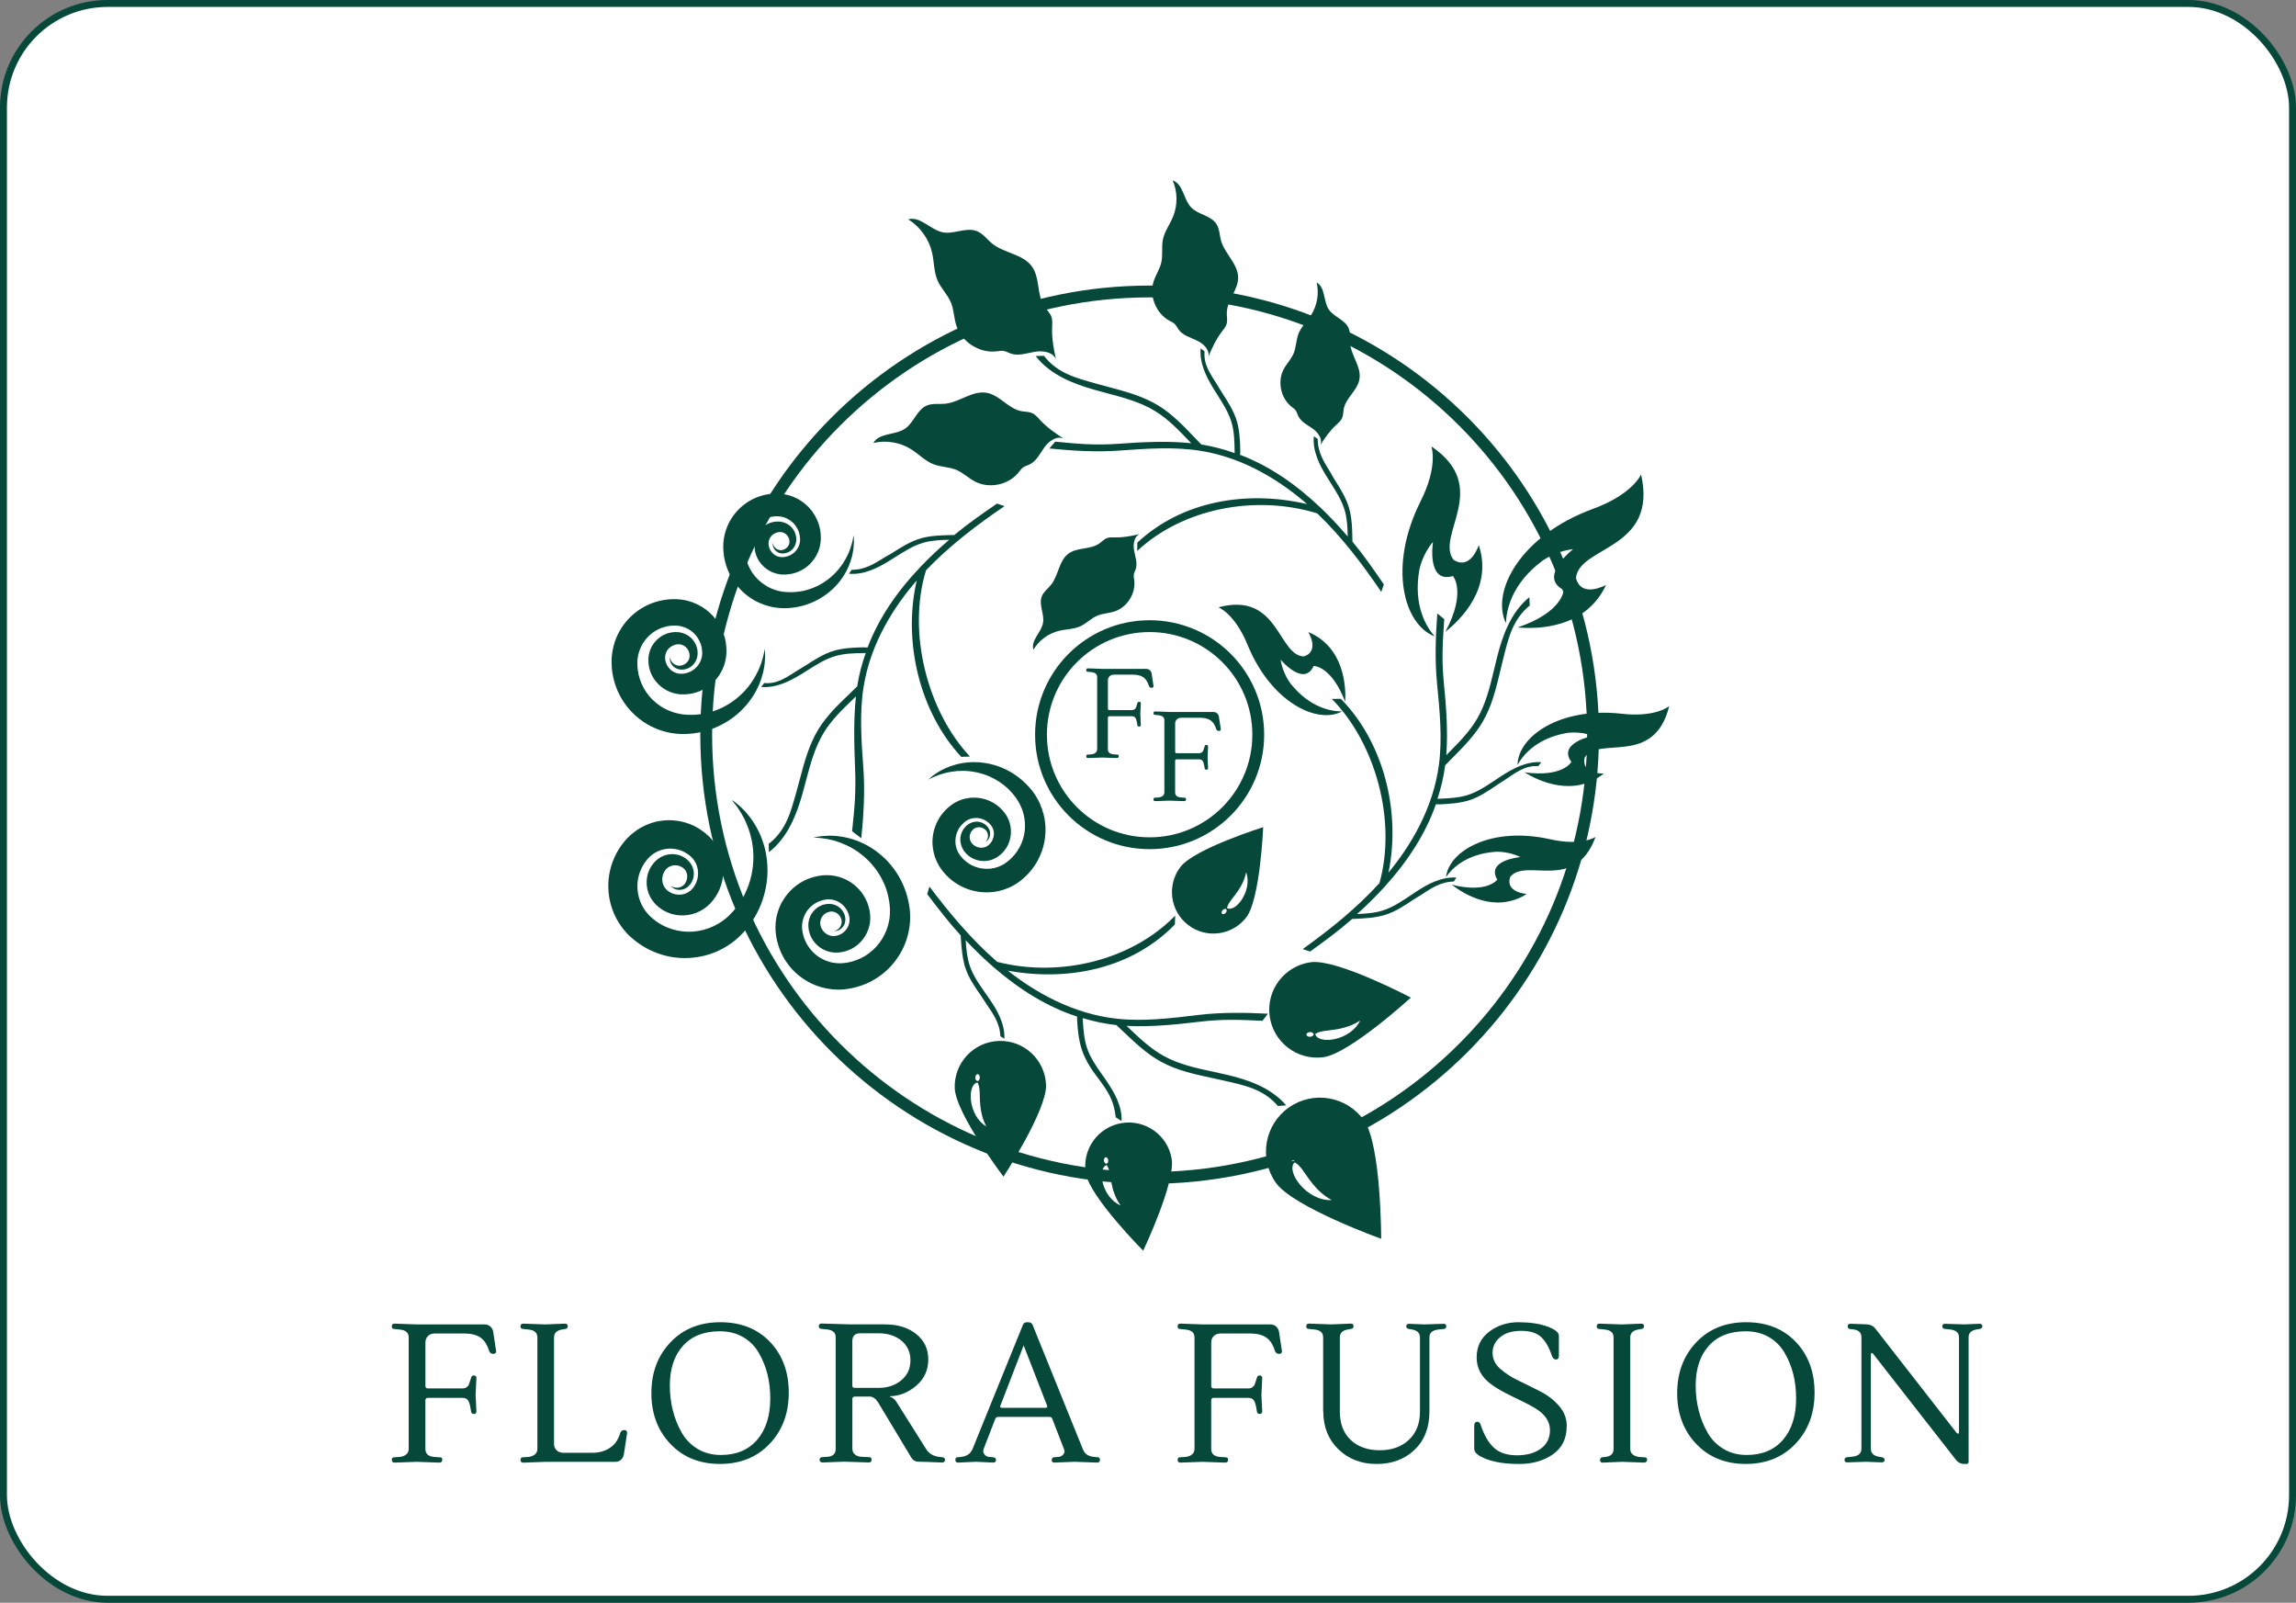 <?xml version="1.0" encoding="UTF-8"?> <svg xmlns="http://www.w3.org/2000/svg" id="_Слой_2" data-name="Слой 2" viewBox="0 0 662 462"><rect x="0" y="0" width="662" height="462" fill="#808080" stroke="none"/><defs><style> .cls-1 { fill: #06483a; } .cls-2 { fill: #fff; stroke-width: 2px; } .cls-2, .cls-3 { stroke: #06483a; stroke-miterlimit: 10; } .cls-3 { fill: none; stroke-width: 3.41px; } </style></defs><g id="_Слой_1-2" data-name="Слой 1"><rect class="cls-2" x="1" y="1" width="660" height="460" rx="30" ry="30"></rect><path class="cls-1" d="m143.05,389.24c.07.68-.2,1.02-.82,1.02s-1.03-.3-1.22-.9c-.56-1.81-1.42-3.1-2.55-3.85-1.13-.76-2.7-1.13-4.7-1.13h-8.32c-.83,0-1.5.23-2.01.71-.51.47-.77,1.12-.77,1.95v12.45c0,.49.24.73.73.73h9.96c.49,0,.89-.12,1.22-.37.32-.24.53-.5.62-.77.1-.27.23-.68.42-1.24l.23-.73c.11-.42.36-.62.73-.62.53,0,.79.24.79.73l-.23,4.87.23,4.7c0,.53-.23.79-.71.79s-.74-.23-.82-.68l-.17-1.02c-.15-.98-.39-1.72-.71-2.21-.32-.49-.86-.73-1.61-.73h-10.01c-.45,0-.68.27-.68.79v13.92c0,1.4.83,2.17,2.49,2.32l1.7.11c.45,0,.68.23.68.68,0,.56-.28.85-.85.85l-6.51-.23-6.39.23c-.53,0-.79-.26-.79-.77s.21-.76.62-.76l1.64-.11c.75-.07,1.38-.31,1.87-.71.49-.39.73-.94.73-1.61v-32.14c0-1.36-.87-2.11-2.61-2.26l-1.64-.17c-.42,0-.62-.26-.62-.77s.27-.77.79-.77l6.39.23h19.52c.72,0,1.3.22,1.76.65.45.44.72.97.79,1.61l.79,5.21h0Z"></path><path class="cls-1" d="m159.74,385.51v30.67c0,.79.26,1.42.76,1.89.51.47,1.18.71,2.01.71h8.21c2,0,3.72-.48,5.15-1.44,1.44-.96,2.41-2.37,2.94-4.22.19-.6.59-.9,1.19-.9s.87.34.79,1.02l-.9,5.89c-.07.64-.34,1.18-.79,1.61-.45.44-1.04.65-1.75.65h-20.09l-6.39.23c-.53,0-.79-.26-.79-.77s.21-.77.62-.77l1.64-.11c.76-.07,1.38-.31,1.87-.71.49-.39.73-.94.73-1.61v-32.14c0-1.36-.87-2.11-2.61-2.27l-1.64-.17c-.41-.07-.62-.32-.62-.73,0-.53.27-.79.79-.79l6.39.23,5.6-.23c.56,0,.85.23.85.68,0,.53-.24.81-.73.85l-.96.17c-1.51.27-2.26,1.02-2.26,2.27h.01Z"></path><path class="cls-1" d="m207.7,381.14c5.94,0,10.71,1.9,14.32,5.68,3.6,3.79,5.4,8.67,5.4,14.63s-1.84,10.87-5.51,14.74c-3.68,3.87-8.45,5.8-14.32,5.8s-10.63-1.92-14.29-5.77c-3.66-3.85-5.49-8.72-5.49-14.63s1.83-10.79,5.49-14.65c3.66-3.87,8.46-5.8,14.4-5.8Zm11.12,8.89c-1.1-1.92-2.6-3.45-4.53-4.58-1.93-1.13-4.17-1.7-6.73-1.7-4.6,0-8.16,1.4-10.67,4.22-2.51,2.81-3.76,6.63-3.76,11.46s1.13,9.51,3.39,13.47c1.1,1.96,2.62,3.54,4.58,4.73,1.96,1.18,4.21,1.78,6.73,1.78,4.49,0,7.99-1.47,10.5-4.41,2.51-2.94,3.76-6.9,3.76-11.89s-1.1-9.34-3.28-13.07h0Z"></path><path class="cls-1" d="m255.26,381.77c3.62,0,6.59.93,8.91,2.77,2.32,1.85,3.48,4.29,3.48,7.33s-1.14,5.55-3.42,7.52c-2.28,1.98-4.82,3.01-7.61,3.08l-.06.11c.79.27,1.41.76,1.87,1.47l8.55,13.58c.79,1.32,2.04,2.09,3.73,2.32l1.02.11c.49.07.73.32.73.73,0,.53-.28.79-.85.79-3.62-.15-5.88-.23-6.76-.23s-1.58-.38-2.06-1.13l-9.56-15.9c-.75-1.17-1.58-1.76-2.49-1.76h-4.13c-.56,0-.85.23-.85.68v14.37c0,.68.24,1.23.73,1.64.49.41,1.1.64,1.81.68l2.38.11c.41,0,.62.26.62.76s-.27.77-.79.77l-7.07-.23-6.28.23c-.49,0-.77-.23-.85-.68,0-.53.23-.81.68-.85l1.64-.11c1.55-.11,2.32-.89,2.32-2.32v-32.14c0-1.36-.87-2.11-2.61-2.26l-1.64-.17c-.41-.07-.62-.32-.62-.73,0-.53.27-.79.79-.79l7.81.23h10.6Zm4.61,16.1c1.76-1.45,2.63-3.37,2.63-5.74s-.87-4.27-2.6-5.68c-1.73-1.41-3.92-2.12-6.56-2.12h-5.32c-1.51,0-2.27.76-2.27,2.27v12.73c0,.49.21.73.62.73h6.96c2.6,0,4.78-.73,6.54-2.18h0Z"></path><path class="cls-1" d="m283.61,417.64c-.08.23-.11.48-.11.77s.15.6.45.96.72.56,1.24.6l1.25.11c.49.08.73.32.73.73,0,.53-.28.79-.85.79l-4.92-.23-5.15.23c-.53,0-.79-.25-.79-.76s.21-.77.62-.77l1.07-.11c1.62-.19,2.72-.96,3.28-2.32l14.54-35.82c.15-.45.6-.68,1.33-.68s1.2.23,1.39.68l14.49,35.82c.49,1.4,1.56,2.17,3.23,2.32l1.19.11c.15,0,.28.07.39.23.11.15.17.3.17.45,0,.56-.27.85-.79.85l-6.51-.23-5.83.23c-.53,0-.79-.23-.79-.68,0-.53.23-.81.68-.85l1.3-.11c.49-.04.89-.23,1.22-.56.32-.34.48-.66.48-.96s-.06-.56-.17-.79l-3.34-8.66c-.11-.38-.41-.56-.9-.56h-14.65c-.45,0-.76.19-.9.56l-3.34,8.66h0Zm5.26-11.83h12.62c.42,0,.55-.23.39-.68l-6.73-17.32-6.73,17.43c-.11.38.04.56.45.56h0Z"></path><path class="cls-1" d="m369.62,389.24c.08.68-.2,1.02-.82,1.02s-1.03-.3-1.22-.9c-.56-1.81-1.41-3.1-2.55-3.85-1.13-.76-2.7-1.13-4.7-1.13h-8.32c-.83,0-1.5.23-2.01.71-.51.47-.77,1.12-.77,1.95v12.45c0,.49.25.73.73.73h9.96c.49,0,.89-.12,1.22-.37.32-.24.53-.5.62-.77.1-.27.23-.68.42-1.24l.23-.73c.11-.42.36-.62.73-.62.53,0,.79.24.79.73l-.23,4.87.23,4.7c0,.53-.23.79-.71.79s-.74-.23-.82-.68l-.17-1.02c-.15-.98-.39-1.72-.71-2.21-.32-.49-.86-.73-1.61-.73h-10.01c-.45,0-.68.27-.68.79v13.92c0,1.4.83,2.17,2.49,2.32l1.7.11c.45,0,.68.23.68.68,0,.56-.28.85-.85.85l-6.51-.23-6.39.23c-.53,0-.79-.26-.79-.77s.21-.76.62-.76l1.64-.11c.76-.07,1.38-.31,1.87-.71.49-.39.73-.94.73-1.61v-32.14c0-1.36-.87-2.11-2.61-2.26l-1.64-.17c-.41,0-.62-.26-.62-.77s.27-.77.79-.77l6.39.23h19.52c.72,0,1.3.22,1.76.65.45.44.72.97.79,1.61l.79,5.21h0Z"></path><path class="cls-1" d="m381.5,406.83v-21.34c0-1.36-.87-2.11-2.61-2.26l-1.64-.17c-.41-.07-.62-.32-.62-.73,0-.53.27-.79.79-.79l6.39.23,5.6-.23c.56,0,.85.23.85.68,0,.53-.25.81-.73.85l-.96.17c-1.51.27-2.26,1.02-2.26,2.27v21.39c0,3.51,1.06,6.24,3.17,8.21,2.11,1.96,4.89,2.94,8.35,2.94s6.24-1,8.38-3c2.13-2,3.2-4.72,3.2-8.15v-21.39c0-1.24-.76-2-2.26-2.27l-.96-.17c-.49-.07-.73-.34-.73-.79s.28-.68.85-.68l4.41.17,5.49-.17c.53,0,.79.23.79.68s-.21.72-.62.79l-1.64.17c-1.73.19-2.6.94-2.6,2.27v21.33c0,4.64-1.42,8.33-4.27,11.06-2.85,2.73-6.5,4.1-10.95,4.1s-8.13-1.42-11.04-4.24c-2.9-2.83-4.35-6.47-4.35-10.92Z"></path><path class="cls-1" d="m451.72,411.14c0,3.55-1.33,6.24-3.99,8.09-2.66,1.85-5.89,2.77-9.68,2.77s-6.9-.45-9.34-1.36c-2.44-.9-3.65-1.9-3.65-3v-6.62c0-.79.3-1.19.9-1.19.49,0,.83.36,1.02,1.07.98,2.9,2.26,5.06,3.82,6.48,1.56,1.41,3.76,2.12,6.59,2.12s5.12-.64,6.88-1.92c1.75-1.28,2.63-3.06,2.63-5.32,0-2.49-1.4-4.58-4.18-6.28-1.24-.76-2.62-1.49-4.13-2.21-1.51-.72-3.02-1.46-4.52-2.23-1.51-.77-2.89-1.61-4.13-2.52-2.79-2.04-4.18-4.61-4.18-7.73s1.2-5.58,3.6-7.41c2.39-1.83,5.22-2.74,8.46-2.74s6,.4,8.26,1.22c2.26.81,3.39,1.71,3.39,2.68v5.72c0,.76-.28,1.13-.82,1.13s-.95-.38-1.22-1.13c-.79-2.41-1.83-4.21-3.11-5.38-1.28-1.17-3.2-1.76-5.74-1.76s-4.56.6-6.02,1.81c-1.47,1.21-2.21,2.71-2.21,4.5s.73,3.34,2.21,4.64,3.25,2.45,5.35,3.45c2.1,1,4.18,2.04,6.28,3.11,2.1,1.07,3.88,2.46,5.35,4.16,1.47,1.7,2.21,3.64,2.21,5.83h-.02Z"></path><path class="cls-1" d="m462.13,421.61c-.53,0-.79-.23-.79-.71s.21-.74.62-.82l.96-.11c1.55-.19,2.32-.96,2.32-2.32v-32.14c0-1.36-.87-2.11-2.6-2.27l-1.64-.17c-.41-.07-.62-.32-.62-.73,0-.53.27-.79.79-.79l6.39.23,5.6-.23c.56,0,.85.23.85.68,0,.53-.24.81-.73.85l-.96.17c-1.51.27-2.27,1.02-2.27,2.27v32.14c0,.68.24,1.22.73,1.61.49.39,1.1.63,1.81.71l1.64.11c.45,0,.68.24.68.73,0,.23-.08.42-.25.56-.17.15-.35.23-.54.23l-6.39-.23-5.6.23h0Z"></path><path class="cls-1" d="m503.47,381.14c5.94,0,10.71,1.9,14.32,5.68,3.6,3.79,5.4,8.67,5.4,14.63s-1.84,10.87-5.51,14.74c-3.68,3.87-8.45,5.8-14.32,5.8s-10.63-1.92-14.29-5.77c-3.66-3.85-5.49-8.72-5.49-14.63s1.83-10.79,5.49-14.65c3.66-3.87,8.46-5.8,14.4-5.8Zm11.12,8.89c-1.09-1.92-2.6-3.45-4.52-4.58-1.93-1.13-4.17-1.7-6.73-1.7-4.61,0-8.16,1.4-10.67,4.22-2.51,2.81-3.76,6.63-3.76,11.46s1.13,9.51,3.39,13.47c1.1,1.96,2.62,3.54,4.58,4.73,1.96,1.18,4.21,1.78,6.73,1.78,4.49,0,7.99-1.47,10.5-4.41,2.51-2.94,3.76-6.9,3.76-11.89s-1.09-9.34-3.28-13.07h0Z"></path><path class="cls-1" d="m564.83,412.94v-27.45c0-1.32-.85-2.07-2.55-2.26l-1.64-.17c-.41-.07-.62-.34-.62-.79s.27-.68.79-.68l5.49.17,4.41-.17c.56,0,.85.23.85.68s-.24.72-.73.79l-.96.17c-1.51.27-2.27,1.02-2.27,2.26v35.82c0,.45-.21.68-.62.68h-.73c-.94,0-1.76-.45-2.44-1.36l-23.82-30.5c-.08-.07-.19-.11-.34-.11s-.23.19-.23.56v27.05c0,1.24.76,2,2.26,2.27l.96.17c.49.08.73.34.73.79s-.28.68-.85.68l-4.41-.17-5.49.17c-.53,0-.79-.23-.79-.68s.21-.72.62-.79l1.64-.17c1.73-.19,2.61-.94,2.61-2.27v-32.14c0-1.32-.76-2.07-2.27-2.27l-1.02-.11c-.45-.07-.68-.35-.68-.82s.28-.71.85-.71l4.52.17c1.1.04,1.93.39,2.49,1.07l23.59,30.27c.11.11.24.17.39.17s.23-.11.23-.34h.01Z"></path><path class="cls-3" d="m331.47,339.54c70.61,0,127.85-57.2,127.85-127.76s-57.24-127.76-127.85-127.76-127.85,57.2-127.85,127.76,57.24,127.76,127.85,127.76Z"></path><path class="cls-3" d="m331.47,243.07c17.29,0,31.32-14.01,31.32-31.29s-14.02-31.29-31.32-31.29-31.32,14.01-31.32,31.29,14.02,31.29,31.32,31.29Z"></path><path class="cls-1" d="m349.74,111.79c.4.66.82,1.32,1.24,1.98,1.65,2.6,3.36,5.28,4.18,8.23.71,2.55.77,5.29.81,7.94,0,.22.01.45.02.67-3.18-1.14-6.4-1.97-9.61-2.48-.03,0-.05,0-.08-.01l.04-.03c-.72-.73-1.42-1.47-2.13-2.21-3.06-3.2-6.24-6.51-10.1-8.9-4.48-2.77-9.61-4.13-14.58-5.45-1.22-.32-2.43-.65-3.64-.99-5.31-1.51-10.97-2.85-14.88-7.97l-2.41.05c4.25,5.56,11.21,8.09,16.79,9.69,1.21.35,2.44.67,3.66,1,4.84,1.29,9.84,2.61,14.09,5.24,3.67,2.26,6.76,5.49,9.74,8.6.2.2.39.4.58.61-6.89-.71-14.09-.34-20.96.16-6.8.5-11.94,0-18.26-.61l-1.68,1.97c6.65.66,13.5,1.09,20.21.6,7.74-.56,15.73-1.14,23.32.06,12.88,2.03,23.48,9.02,30.77,15.36-17.7-4.1-36.21-.77-48.94,11.12l-.03,2.39c13.12-12.26,34.05-16.32,51.9-10.83,7.17,6.86,13.21,14.89,18.46,22.63.29-.7.5-1.45.75-2.15-2.85-4.15-5.71-8.3-9.07-12.36,0-.27,0-.59,0-.86-.05-2.72-.14-5.9-.9-8.59-.87-3.11-2.55-5.75-4.24-8.41-.42-.65-.8-1.43-1.2-2.08-1.77-2.89-3.67-5.69-3.66-9.63l-1.12-.77c-.4,4.28,1.69,8.32,3.55,11.36.4.66.82,1.32,1.24,1.98,1.65,2.6,3.36,5.28,4.18,8.23.66,2.36.76,4.88.8,7.33-2.4-2.83-4.95-5.57-7.66-8.16-7.44-7.09-15.1-12.24-23.37-15.4-.01-.37.05-.83.05-1.2-.05-2.72-.18-5.65-.94-8.34-.87-3.11-2.73-5.88-4.43-8.54-.41-.65-.87-1.43-1.27-2.09-1.77-2.89-4.01-5.67-3.65-9.62l-1.12-.9c-.4,4.28,1.69,8.32,3.55,11.36h0Z"></path><path class="cls-1" d="m306.61,126.39c-2.03-.83-4.23.8-5.5,2.59-1.27,1.79-2.29,3.95-4.26,4.9-.63.3-1.33.46-1.89.87-.48.35-.81.87-1.19,1.33-2.89,3.7-8.53,4.9-12.69,2.71-1.85-.98-3.38-2.51-5.3-3.33-2.13-.9-4.57-.82-6.73-1.68-2.36-.94-4.15-2.88-6.29-4.24-3.21-2.05-7.25-2.73-10.94-1.85,1.66-2.96,6.22-2.21,9.06-4.08,2.61-1.72,3.48-5.53,6.37-6.73,1.63-.68,3.49-.31,5.25-.5,4.15-.42,7.86-3.88,11.98-3.15,3.74.65,6.24,4.57,9.97,5.28,1.06.2,2.2.14,3.18.59.91.42,1.57,1.23,2.25,1.97,2.05,2.21,4.59,3.95,6.75,5.31h0Z"></path><path class="cls-1" d="m304.49,103.59c-.91-2.16-3.82-2.58-6.14-2.18-2.31.4-4.72,1.28-6.94.5-.7-.24-1.36-.65-2.1-.76-.63-.09-1.27.04-1.91.12-4.99.63-10.2-2.71-11.69-7.51-.67-2.14-.67-4.46-1.52-6.53-.95-2.3-2.86-4.08-3.85-6.35-1.09-2.49-.98-5.33-1.58-7.98-.89-3.97-3.45-7.55-6.92-9.67,3.5-1,6.4,3.02,9.96,3.73,3.28.65,6.82-1.58,9.92-.31,1.75.72,2.89,2.39,4.37,3.58,3.48,2.81,8.9,2.98,11.48,6.64,2.35,3.32,1.3,8.18,3.59,11.54.65.96,1.56,1.76,1.97,2.85.38,1,.26,2.12.22,3.19-.11,3.22.51,6.47,1.13,9.14h0Z"></path><path class="cls-1" d="m348.42,102.86c.45-2.03-1.45-3.81-3.33-4.7-1.88-.89-4.06-1.48-5.27-3.17-.38-.53-.65-1.16-1.13-1.62-.41-.39-.94-.62-1.44-.88-3.92-2.08-5.98-7.15-4.63-11.37.61-1.88,1.79-3.56,2.22-5.49.48-2.14.02-4.4.45-6.55.48-2.36,2-4.35,2.91-6.57,1.38-3.32,1.35-7.21-.08-10.51,3.04,1.06,3.09,5.43,5.3,7.77,2.04,2.14,5.73,2.33,7.32,4.82.9,1.41.87,3.2,1.33,4.81,1.08,3.8,4.91,6.68,4.92,10.64,0,3.59-3.23,6.57-3.27,10.17-.02,1.03.23,2.07-.03,3.06-.24.92-.89,1.66-1.46,2.42-1.72,2.27-2.92,4.93-3.83,7.17h.01Z"></path><path class="cls-1" d="m380.7,128.27c.72-1.73-.68-3.62-2.21-4.71-1.53-1.08-3.38-1.96-4.18-3.65-.26-.54-.39-1.14-.74-1.62-.3-.41-.74-.7-1.14-1.01-3.16-2.47-4.19-7.3-2.31-10.84.83-1.58,2.15-2.88,2.85-4.53.77-1.82.71-3.91,1.44-5.75.8-2.02,2.47-3.55,3.63-5.38,1.75-2.74,2.33-6.2,1.59-9.35,2.53,1.42,1.88,5.32,3.48,7.74,1.47,2.23,4.72,2.98,5.75,5.45.57,1.39.27,2.98.42,4.48.36,3.55,3.31,6.72,2.68,10.24-.56,3.2-3.91,5.33-4.52,8.52-.17.91-.12,1.88-.51,2.72-.36.78-1.05,1.34-1.68,1.92-1.89,1.75-3.38,3.92-4.54,5.77h0Z"></path><path class="cls-1" d="m328.61,153.93c-1.66.73-1.95,2.98-1.62,4.76.33,1.78,1.04,3.63.47,5.35-.18.54-.49,1.05-.56,1.63-.06.49.05.98.12,1.47.54,3.85-1.98,7.9-5.66,9.11-1.64.54-3.44.57-5.02,1.24-1.76.76-3.12,2.25-4.86,3.04-1.91.87-4.1.82-6.14,1.31-3.06.73-5.78,2.75-7.38,5.45-.81-2.69,2.26-4.97,2.77-7.73.47-2.54-1.3-5.24-.35-7.65.53-1.36,1.81-2.26,2.72-3.41,2.13-2.72,2.2-6.9,4.99-8.93,2.54-1.85,6.3-1.1,8.87-2.9.73-.52,1.34-1.23,2.17-1.55.77-.3,1.63-.22,2.46-.21,2.49.05,4.98-.47,7.04-.98h-.01Z"></path><path class="cls-1" d="m230.8,194.49c.66-.4,1.32-.83,1.98-1.24,2.6-1.65,5.27-3.36,8.23-4.18,2.55-.72,5.29-.77,7.94-.82.22,0,.45-.01.67-.02-1.14,3.18-1.97,6.4-2.47,9.61,0,.03,0,.05,0,.08l-.03-.04c-.72.72-1.46,1.42-2.2,2.13-3.2,3.07-6.5,6.24-8.89,10.11-2.77,4.48-4.12,9.61-5.44,14.59-.32,1.22-.64,2.43-.99,3.64-1.51,5.32-2.83,10.97-7.96,14.89l.05,2.41c5.56-4.25,8.09-11.21,9.67-16.8.35-1.21.67-2.44.99-3.67,1.28-4.84,2.61-9.84,5.23-14.09,2.26-3.67,5.48-6.76,8.6-9.75.2-.2.4-.39.61-.59-.71,6.89-.52,13.66-.25,20.54.28,6.87-.11,11.49-.86,18.31l2.66,2.04c.66-6.65,1.08-13.5.59-20.21-.56-7.74-1.15-15.74.05-23.32,2.02-12.89,9-23.49,15.34-30.78-4.1,17.7.94,38.12,12.85,50.84l2.49-.09c-12.27-13.11-18.14-35.84-12.66-53.69,6.86-7.18,14.88-13.23,22.62-18.48-.7-.29-1.45-.49-2.15-.75-4.15,2.85-8.29,5.72-12.35,9.08-.27,0-.59,0-.86,0-2.72.05-5.9.15-8.59.9-3.11.87-5.75,2.56-8.41,4.25-.65.42-1.43.8-2.08,1.2-2.89,1.77-5.68,3.68-9.63,3.67l-.77,1.12c4.28.39,8.32-1.7,11.36-3.55.66-.41,1.32-.83,1.98-1.24,2.6-1.65,5.28-3.36,8.23-4.18,2.36-.66,4.88-.76,7.33-.81-2.83,2.41-5.57,4.96-8.15,7.67-7.09,7.44-12.23,15.1-15.38,23.38-.37.01-.83-.05-1.2-.05-2.72.05-5.65.19-8.34.94-3.11.87-5.88,2.74-8.55,4.43-.65.41-1.43.87-2.09,1.27-2.89,1.77-5.67,4.02-9.61,3.65l-.9,1.12c4.28.39,8.32-1.7,11.36-3.55h0Z"></path><path class="cls-1" d="m234.34,241.49s.15-.03.45-.1c.3-.06.73-.17,1.31-.25.15-.02.3-.05.47-.07.16-.03.33-.04.52-.06.36-.04.76-.07,1.19-.08.22-.01.44-.02.67-.03.23,0,.47,0,.72,0,.5,0,1.03.05,1.59.09,2.23.22,4.98.82,7.89,2.25,1.45.71,2.92,1.64,4.35,2.79,1.44,1.15,2.81,2.55,4.05,4.18.64.81,1.19,1.7,1.73,2.62.13.23.26.47.38.71l.19.36.17.37c.12.25.23.5.36.75.11.25.21.51.32.77l.16.39.14.4c.1.27.19.53.28.8.08.27.16.55.24.82l.12.42.1.42c.07.28.13.57.2.85.05.29.11.57.16.87l.04.22.02.11s0-.04.02.13v.05l.06.39.05.39.02.1v.12s.03.24.03.24l.04.49.02.25v.23c.02.31.04.62.03.94-.01.31-.02.63-.03.95-.02.31-.05.63-.07.95-.12,1.27-.37,2.55-.73,3.81-.72,2.53-1.98,4.97-3.67,7.13-1.7,2.16-3.87,4.03-6.38,5.41-1.25.69-2.59,1.26-3.98,1.68-.35.12-.7.2-1.05.29-.35.1-.71.17-1.06.24-.36.08-.72.13-1.08.19l-.27.04-.14.02c.06,0-.16.02-.16.02h-.06l-.45.05-.23.02-.31.02-.63.03c-.39,0-.77,0-1.16-.02-.38-.02-.77-.04-1.15-.09-.38-.04-.77-.1-1.15-.16-1.53-.26-3.03-.73-4.45-1.38-2.84-1.31-5.35-3.35-7.19-5.9-.93-1.27-1.67-2.67-2.24-4.14-.27-.73-.52-1.48-.7-2.24-.1-.38-.17-.77-.24-1.15-.04-.19-.06-.38-.09-.58l-.04-.29-.02-.14v-.07c-.02-.11,0,.14-.04-.27l-.05-.92-.02-.23v-.33l.02-.69c.01-.23.02-.46.03-.69.02-.21.05-.41.08-.61l.09-.61.05-.3c.02-.1.05-.2.07-.3.1-.4.2-.79.3-1.19.13-.38.27-.77.4-1.15.04-.1.07-.19.11-.29l.13-.28.25-.55c.09-.18.17-.37.27-.54l.31-.52c.82-1.38,1.84-2.64,3.04-3.68,1.2-1.04,2.55-1.89,3.99-2.51,1.45-.6,2.97-.97,4.49-1.13.38-.03.14-.01.23-.02h.17s.22,0,.22,0l.44-.02h.3l.35.02c.23,0,.46.02.69.04h.17c.05.02.1.03.15.03l.3.05.6.1c.2.03.39.08.59.13l.58.15c3.06.92,5.64,2.99,7.17,5.58.77,1.29,1.29,2.71,1.56,4.14.05.36.1.72.14,1.07v.07s.04.32.03.21v.3s.02.4.02.4c-.01.41-.03.87-.07,1.27-.06.37-.11.74-.21,1.1-.7,2.9-2.64,5.27-5.03,6.52-1.19.63-2.49.99-3.76,1.1h-.12s-.18.03-.18.03h-.59c-.17,0-.38-.02-.56-.03-.19-.02-.39-.03-.54-.06-.32-.06-.65-.11-.96-.21-.15-.05-.31-.1-.47-.14-.15-.06-.3-.12-.45-.18-.6-.24-1.14-.57-1.65-.92-.49-.38-.95-.78-1.34-1.24-.79-.9-1.35-1.96-1.64-3.04-.07-.27-.12-.54-.18-.81-.04-.27-.06-.54-.09-.81,0,0-.02-.2-.01-.13v-.64c.02-.16.03-.31.04-.47.02-.15.05-.28.07-.42.1-.54.28-1.04.5-1.51.12-.23.23-.46.38-.67.07-.11.14-.21.21-.31.07-.1.15-.2.23-.29,1.26-1.54,3.16-2.22,4.72-2.15,1.79.07,3.11,1.04,3.81,2.15.36.55.56,1.14.65,1.7.03.14.03.28.04.41v.15s.01.05.01.05v.02c0,.06,0,.12,0,.17,0,.1-.02.26-.04.39-.01.14-.05.26-.07.37-.12.47-.34.87-.58,1.19-.24.31-.52.55-.77.72-.53.35-.99.45-1.29.49-.15.03-.27.02-.35.03h-.12s.04-.01.11-.03c.07-.02.18-.05.32-.11.27-.11.66-.33,1.03-.72.36-.4.69-1,.71-1.72,0-.08.01-.19,0-.27-.01-.09-.01-.15-.04-.28-.01-.06-.02-.11-.03-.17v-.02c0,.05,0,0,0,.01v-.04s-.03-.07-.03-.07c-.03-.1-.05-.19-.1-.29-.14-.38-.37-.74-.68-1.05-.31-.31-.69-.56-1.12-.71-.11-.03-.21-.07-.33-.1l-.16-.04-.17-.02c-.11-.02-.23-.01-.35-.02-.06,0-.1.01-.14.02h-.11s-.06.02-.06.02c-.08.01-.16.03-.24.04h-.06s.09,0,.03.01h-.02l-.09.03c-.12.04-.24.06-.36.12l-.18.07c-.06.03-.11.06-.17.08-.06.03-.11.06-.17.09l-.16.11c-.43.28-.79.67-1.04,1.13s-.4.97-.41,1.49c0,.06-.01.14,0,.19,0,.05,0,.09.02.14v.08l.03.15.02.15v.07s0,.04,0,.04c.02.09,0-.08,0-.05.04.14.08.28.12.42.06.13.11.27.16.4.25.53.61,1,1.05,1.38.22.2.47.35.73.49.27.12.54.24.82.3l.21.05.22.03c.14.03.29.02.43.03.08.01.11-.01.16-.01h.15l.36-.04.18-.02h.04c-.23.01-.05,0-.09,0l.06-.02c.64-.14,1.25-.4,1.78-.78.53-.38.98-.86,1.32-1.42.34-.56.56-1.18.64-1.82.03-.16.02-.33.03-.48,0-.13-.02-.21,0-.34l-.04-.4-.02-.2v-.1c-.03-.15,0,.15,0,.11v-.03c-.06-.18-.1-.36-.13-.54-.2-.71-.53-1.37-.96-1.97-.44-.59-.97-1.11-1.58-1.52-.61-.41-1.3-.7-2-.86l-.27-.05c-.09-.02-.18-.04-.27-.04l-.27-.03-.13-.02s-.05,0-.06,0h-.05c-.06.01-.13.01-.19,0h-.1s-.04-.02-.13,0c-.23.02-.47.04-.7.06-.81.14-1.59.38-2.33.72-.73.36-1.4.84-2,1.4-.61.55-1.11,1.23-1.49,1.95l-.15.27c-.05.09-.08.19-.12.28l-.12.28-.06.14s-.03.1-.05.15c-.06.2-.13.39-.19.58-.04.2-.08.4-.13.6-.01.05-.03.1-.03.15l-.02.15-.04.3c0,.1-.03.21-.04.3v.23c0,.08,0,.15-.02.23,0,.04-.01.06-.01.13l.02.23.07.92c-.03-.37,0-.08-.01-.15v.04l.02.08.03.17c.02.11.03.23.06.33.05.22.09.45.15.67.11.44.26.87.41,1.3.34.84.77,1.65,1.31,2.38.26.37.56.72.86,1.06.32.32.64.65.99.94.7.59,1.47,1.07,2.29,1.47.41.19.83.37,1.26.51.21.08.43.13.65.2.22.05.44.11.66.15.22.04.44.09.67.11.22.04.45.05.68.07.22.02.46.02.67.03h.42l.22-.02.46-.03h.06s-.14.01-.04,0h.09s.18-.03.18-.03c.24-.03.48-.05.72-.1.24-.04.48-.07.71-.13.23-.05.47-.1.7-.16.93-.24,1.82-.58,2.68-.99,1.71-.83,3.24-2.01,4.5-3.4,1.27-1.39,2.22-3.03,2.89-4.74.33-.86.57-1.74.74-2.63.04-.22.08-.45.11-.67.03-.22.05-.45.07-.68.02-.22.03-.45.05-.67v-.17s.01-.15.01-.15v-.3s.01-.15.01-.15v-.07s.01-.06.01-.1l-.02-.4-.02-.39v-.05c.01.13,0,.01,0,.03v-.09l-.02-.17c-.02-.23-.04-.46-.06-.69-.03-.23-.06-.45-.09-.68l-.05-.34-.06-.33c-.04-.22-.08-.45-.12-.66-.05-.22-.1-.44-.15-.65l-.07-.33-.09-.32c-.06-.21-.12-.43-.18-.64-.07-.21-.14-.42-.21-.63l-.11-.31-.12-.3c-.08-.2-.16-.4-.24-.61-.35-.79-.72-1.56-1.14-2.29-.41-.74-.87-1.42-1.35-2.08-.49-.64-1-1.27-1.53-1.84-1.05-1.15-2.2-2.13-3.35-2.97-1.15-.84-2.32-1.5-3.45-2.04-1.13-.54-2.22-.94-3.22-1.26-.51-.13-.98-.29-1.45-.38-.23-.05-.45-.11-.67-.15-.22-.04-.43-.08-.63-.11-.41-.08-.79-.12-1.14-.17-.18-.02-.35-.05-.51-.06-.16-.02-.31-.03-.45-.04-.29-.02-.54-.05-.76-.06-.22-.01-.41-.02-.56-.02-.3,0-.46-.02-.46-.02v.03Z"></path><path class="cls-1" d="m211.22,230.71s.14.1.4.3c.27.2.67.48,1.15.91.12.11.26.22.39.33.14.12.27.25.42.39.29.27.61.57.93.92.16.17.33.35.51.54.16.19.34.39.51.6.36.41.7.89,1.08,1.38,1.43,2,2.92,4.71,3.83,8.15.46,1.71.75,3.6.83,5.62.09,2.02-.07,4.17-.53,6.37-.21,1.11-.54,2.21-.91,3.33-.1.28-.21.55-.31.84l-.16.42-.18.41c-.12.28-.24.55-.36.83-.13.27-.27.55-.4.83l-.21.41-.22.4c-.15.27-.3.54-.46.81-.17.27-.34.53-.51.8l-.26.4-.28.39c-.19.26-.37.52-.56.78-.2.26-.4.51-.6.76l-.15.19-.07.1s.03-.03-.09.11l-.04.04-.29.33-.29.33-.07.08-.1.1-.19.2-.38.39-.19.2-.19.18c-.25.23-.49.47-.76.7-.27.22-.53.44-.8.67-.28.21-.56.42-.84.63-1.14.82-2.37,1.54-3.68,2.15-2.61,1.23-5.54,1.96-8.55,2.11-3.01.17-6.13-.29-9.08-1.37-1.47-.54-2.91-1.23-4.26-2.07-.35-.2-.67-.43-1-.66-.34-.22-.65-.47-.97-.71-.32-.24-.63-.5-.93-.76l-.23-.2-.12-.1s-.13-.12-.13-.12l-.05-.04-.37-.34-.19-.17-.25-.25-.48-.51c-.28-.32-.56-.63-.82-.97-.26-.34-.53-.67-.76-1.02-.25-.35-.47-.71-.7-1.07-.89-1.45-1.59-3.04-2.08-4.68-.97-3.29-1.1-6.84-.32-10.21.38-1.69,1.01-3.31,1.8-4.85.41-.76.84-1.5,1.35-2.2.24-.36.51-.69.78-1.03.13-.17.27-.33.41-.49l.21-.24.11-.12.05-.06c.09-.09-.11.11.2-.21l.72-.71.18-.18c.07-.07.19-.16.28-.24l.59-.48c.2-.16.39-.32.6-.47.19-.14.38-.25.56-.38l.57-.37.28-.18c.1-.06.2-.11.3-.16.4-.21.8-.41,1.2-.61.41-.17.83-.34,1.24-.49.11-.04.21-.08.31-.12l.32-.1.64-.19c.21-.06.42-.12.64-.17l.65-.12c1.73-.32,3.51-.39,5.24-.14,1.72.24,3.41.73,4.96,1.48,1.55.76,2.95,1.75,4.18,2.9.3.29.11.11.19.18l.04.04.08.09.17.18.33.35s.14.16.22.26l.24.29c.16.2.31.4.46.6l.11.15s.06.1.09.14l.18.28.35.56c.12.19.21.38.31.58l.29.59c1.46,3.2,1.61,6.83.57,9.97-.51,1.57-1.31,3.03-2.3,4.28-.26.3-.52.6-.78.89l-.05.05s-.25.26-.16.17l-.08.07-.16.15-.33.3c-.35.29-.74.61-1.11.86-.35.21-.7.44-1.06.63-2.9,1.51-6.26,1.63-9.03.55-1.38-.53-2.62-1.34-3.63-2.32l-.1-.09-.14-.14-.03-.04-.13-.15-.26-.3c-.12-.14-.26-.33-.38-.49-.12-.16-.26-.35-.34-.49-.19-.31-.38-.62-.52-.95-.07-.17-.15-.32-.22-.49-.06-.17-.12-.33-.18-.5-.23-.66-.36-1.36-.43-2.03-.05-.68-.05-1.35.05-2.01.18-1.3.64-2.53,1.32-3.55.17-.26.36-.49.54-.73.2-.23.4-.44.6-.66,0,0,.15-.16.1-.1l.03-.03.06-.05.13-.11.13-.11.03-.03.05-.04.1-.08c.14-.11.28-.21.42-.31.14-.1.26-.16.39-.24.51-.31,1.06-.52,1.61-.68.28-.06.55-.14.83-.17.14-.02.28-.03.41-.05.14-.01.28-.01.41-.02,2.18-.07,4.12,1.01,5.19,2.36,1.23,1.54,1.38,3.32.97,4.7-.2.69-.54,1.29-.93,1.77-.09.12-.2.23-.31.33l-.08.08-.04.04-.04.04-.02.02s-.1.08-.15.12c-.08.07-.22.17-.35.25-.13.09-.24.14-.37.21-.48.24-.96.35-1.4.38-.44.03-.82-.03-1.16-.11-.66-.19-1.08-.49-1.34-.72-.13-.11-.21-.21-.27-.27-.06-.06-.09-.09-.09-.09,0,0,.04.02.11.07.07.04.17.12.32.18.29.15.75.31,1.34.33.59.01,1.32-.15,1.94-.66.07-.06.16-.13.21-.2.06-.07.12-.12.2-.23.04-.05.08-.1.12-.15l.02-.02s0,0-.01,0l.02-.04.04-.07c.06-.09.12-.19.16-.29.21-.39.35-.85.38-1.32.03-.48-.03-.97-.21-1.44-.05-.11-.09-.23-.16-.34l-.09-.16-.11-.15c-.06-.11-.16-.2-.23-.29-.04-.05-.08-.07-.12-.11l-.05-.05-.03-.03-.05-.04c-.07-.06-.14-.12-.21-.18l-.05-.04s.07.07.02.03l-.02-.02-.09-.05c-.12-.07-.23-.15-.36-.21l-.19-.1c-.06-.03-.13-.05-.2-.08-.06-.03-.13-.05-.2-.07l-.2-.05c-.54-.15-1.13-.17-1.68-.04-.56.12-1.1.37-1.53.74-.05.05-.12.09-.15.13-.03.04-.07.08-.1.11l-.03.03h-.02s-.03.04-.03.04l-.11.13-.11.13-.05.06-.03.03c-.07.07.06-.06.04-.04-.08.13-.18.27-.26.4-.07.15-.15.28-.21.43-.25.59-.39,1.23-.38,1.87,0,.32.05.64.12.96.09.31.19.62.35.89l.11.21.13.2c.07.14.19.25.28.38.05.07.09.09.13.13.04.04.06.07.11.12l.29.27.15.13.04.03c-.18-.18-.03-.04-.07-.07l.06.04c.58.43,1.23.74,1.93.9.7.16,1.43.19,2.13.07.71-.12,1.38-.39,1.97-.79.15-.1.28-.22.42-.32.1-.1.16-.17.27-.26l.3-.33.15-.16.07-.08c.12-.12-.11.12-.09.09l.02-.03c.12-.16.23-.33.36-.49.44-.68.76-1.43.93-2.21.18-.79.21-1.61.11-2.4-.11-.8-.36-1.58-.74-2.28l-.15-.26c-.05-.09-.09-.18-.16-.26l-.18-.24-.08-.12s-.03-.04-.04-.06l-.04-.04s-.1-.1-.14-.15l-.06-.08s-.02-.04-.1-.11c-.19-.18-.37-.36-.55-.53-.7-.57-1.47-1.04-2.29-1.41-.82-.35-1.71-.55-2.61-.64-.89-.1-1.81-.03-2.69.17l-.33.07c-.11.03-.21.07-.32.1l-.32.1-.16.05c-.05.02-.1.05-.15.07-.21.09-.41.18-.62.26-.2.11-.39.22-.59.32-.05.03-.1.05-.15.08l-.14.1-.28.19c-.09.06-.19.13-.28.19-.06.06-.13.11-.19.16-.06.05-.13.11-.2.15-.04.03-.06.04-.11.09l-.18.18-.71.72c.28-.29.06-.06.12-.12l-.03.04-.06.07-.12.14c-.08.1-.16.19-.24.29-.15.2-.31.39-.44.61-.29.41-.54.84-.77,1.28-.45.89-.81,1.82-1.03,2.8-.12.48-.19.98-.25,1.48-.04.5-.07,1-.05,1.5.02,1,.17,1.99.44,2.96.14.47.29.95.49,1.41.09.23.21.45.3.68.12.22.22.44.35.65.13.21.25.43.39.63.13.21.28.4.43.61.14.2.31.39.46.57l.2.23.1.12.17.17.36.36.04.04s-.12-.11-.04-.03l.07.07.15.13c.2.18.39.36.6.52.21.17.4.34.62.49.21.15.42.32.64.46.87.59,1.8,1.1,2.76,1.49,1.92.81,4,1.23,6.07,1.27,2.07.04,4.11-.35,6.01-1.04.95-.35,1.86-.78,2.71-1.29.21-.13.42-.27.63-.39.2-.14.41-.28.61-.42.2-.15.39-.3.59-.45l.15-.11.13-.11.26-.21.13-.11.06-.05s.05-.05.08-.07l.32-.3.31-.3.04-.04c-.1.1,0,.01-.02.02l.06-.07.13-.14c.18-.18.35-.36.53-.54.16-.19.33-.38.49-.56l.25-.28.23-.29c.15-.2.31-.39.46-.58.14-.2.29-.4.43-.6l.22-.3.2-.31c.13-.21.27-.41.4-.61.12-.21.25-.42.37-.63l.18-.31.16-.32c.11-.21.22-.43.33-.64.4-.86.78-1.72,1.07-2.6.31-.87.55-1.75.75-2.62.18-.87.33-1.74.42-2.59.19-1.71.18-3.36.04-4.91-.14-1.55-.44-3-.8-4.32-.37-1.33-.83-2.51-1.29-3.57-.26-.51-.47-1.03-.73-1.47-.12-.23-.24-.45-.36-.66-.13-.21-.24-.41-.36-.61-.23-.4-.47-.74-.68-1.06-.11-.16-.21-.32-.31-.46-.11-.14-.2-.28-.3-.4-.19-.25-.35-.49-.51-.67-.15-.19-.28-.35-.39-.48-.21-.26-.31-.39-.31-.39l.04.05Z"></path><path class="cls-1" d="m220.51,186.96s.01.15.03.45c.02.3.06.74.06,1.32v.47c0,.16-.01.34-.02.52-.02.36-.03.75-.08,1.18-.02.21-.04.44-.06.66-.03.23-.07.46-.11.71-.06.49-.19,1-.3,1.55-.53,2.16-1.49,4.78-3.3,7.42-.9,1.32-2.02,2.64-3.34,3.89-1.32,1.25-2.89,2.41-4.66,3.4-.88.51-1.83.94-2.81,1.34-.25.09-.5.19-.75.28l-.38.14-.39.12c-.26.08-.52.17-.78.24-.27.07-.53.14-.8.21l-.4.11-.41.09c-.28.06-.55.11-.83.16-.28.04-.56.09-.84.13l-.43.06-.43.04c-.29.03-.57.05-.86.08-.29.01-.58.03-.87.04h-.22s-.11.01-.11.01c-.05,0,.03.01-.13,0h-1.06l-.24-.02-.49-.03-.24-.02-.23-.02c-.31-.04-.62-.06-.93-.11-.31-.05-.62-.1-.92-.15-.31-.07-.62-.13-.93-.2-1.23-.3-2.45-.71-3.64-1.24-2.38-1.05-4.6-2.62-6.49-4.59-1.89-1.96-3.43-4.35-4.43-7-.5-1.32-.87-2.71-1.1-4.13-.06-.36-.1-.71-.14-1.07-.05-.36-.06-.72-.08-1.08-.03-.36-.03-.72-.03-1.09v-.41c0,.06,0-.16,0-.16v-.06l.02-.45v-.23s.04-.31.04-.31l.06-.63c.05-.38.1-.76.18-1.13.07-.38.14-.75.24-1.12.09-.37.2-.74.31-1.11.46-1.47,1.14-2.87,1.96-4.18,1.68-2.6,4.02-4.79,6.78-6.24,1.37-.74,2.86-1.27,4.37-1.63.76-.17,1.53-.31,2.3-.38.39-.04.77-.06,1.16-.07.19-.01.39-.01.58-.01h.51c.11,0-.14-.01.26.01l.92.07.23.02c.09.01.22.03.33.05l.68.11c.22.04.45.08.67.13.21.05.39.11.59.16l.58.17.29.09c.1.03.19.07.28.11.38.15.75.3,1.12.46.36.18.72.37,1.07.55.09.05.18.1.27.14l.25.16.51.33c.16.11.34.22.49.33l.47.37c1.24.99,2.33,2.16,3.18,3.49.85,1.32,1.51,2.76,1.92,4.26.39,1.5.54,3.05.49,4.56-.02.37-.01.13-.02.23v.05l-.02.11-.02.22-.05.44c0,.05-.03.19-.05.3l-.06.34c-.04.22-.09.45-.13.67l-.04.17c-.01.05-.03.1-.04.14l-.08.29-.18.57c-.05.19-.13.37-.21.56l-.23.55c-1.32,2.88-3.71,5.13-6.47,6.27-1.38.58-2.84.9-4.28.96h-1.14s-.32-.02-.21,0h-.1s-.2-.03-.2-.03l-.4-.05c-.4-.06-.85-.15-1.24-.25-.36-.11-.71-.21-1.05-.35-2.74-1.09-4.81-3.31-5.71-5.83-.46-1.26-.63-2.58-.56-3.84v-.29s.01-.04.01-.04l.03-.18.05-.35c.03-.17.07-.37.11-.55.04-.18.08-.38.13-.53.11-.31.2-.62.34-.91.07-.15.13-.29.2-.44.08-.14.16-.28.24-.41.32-.55.71-1.04,1.13-1.49.44-.43.9-.83,1.4-1.15.99-.65,2.11-1.05,3.21-1.2.28-.04.55-.05.82-.06.27,0,.54.01.8.02,0,0,.2.01.13.01h.04l.07.02.15.02.15.02h.04l.06.02.12.02c.15.03.3.06.46.1.15.04.27.09.4.13.51.17.98.42,1.41.7.21.15.42.29.61.47.09.08.19.17.28.25.09.09.17.18.25.27,1.33,1.45,1.74,3.41,1.46,4.93-.32,1.74-1.45,2.9-2.63,3.44-.59.27-1.2.39-1.76.4-.14.01-.28,0-.41-.01h-.15s-.05-.01-.05-.01h-.02c-.06-.02-.11-.03-.17-.04-.1-.02-.25-.05-.38-.09-.14-.03-.24-.09-.36-.13-.45-.19-.81-.45-1.09-.73-.28-.28-.47-.58-.61-.86-.27-.56-.3-1.03-.3-1.33,0-.15.02-.26.02-.34.01-.07.01-.11.01-.11,0,0,0,.04.02.11.01.08.02.19.06.33.07.28.23.69.56,1.11.34.4.89.81,1.6.94.08.01.18.03.26.03.09,0,.15.01.28,0,.06,0,.11,0,.17,0h.02s0,0,0,0h.04l.07-.02c.1-.02.2-.03.29-.05.39-.09.78-.27,1.13-.52.35-.26.64-.6.86-.99.05-.1.11-.2.14-.31l.06-.16.04-.17c.04-.11.04-.22.06-.33.01-.05,0-.1,0-.14v-.11s0-.06,0-.06v-.31s0,.09,0,.03v-.02l-.02-.1c-.02-.12-.03-.25-.07-.37l-.04-.18c-.02-.06-.04-.12-.06-.18-.02-.06-.04-.12-.06-.18l-.08-.17c-.22-.46-.55-.87-.96-1.18-.41-.31-.89-.53-1.4-.61-.06,0-.13-.03-.18-.03h-.64c-.09,0,.08,0,.05,0-.14.02-.29.04-.43.06-.14.04-.28.06-.42.11-.55.18-1.06.46-1.5.85-.22.19-.4.41-.58.64-.15.24-.31.49-.4.77l-.08.2-.05.21c-.05.13-.06.28-.09.42-.02.08,0,.11-.02.16,0,.05-.01.09-.02.15v.54s-.01.04-.01.04c.01-.23,0-.05.01-.09v.06c.05.65.23,1.28.53,1.85.3.57.71,1.08,1.21,1.49.5.41,1.08.71,1.7.88.15.05.31.06.47.1.13.01.21.01.34.04h.4s.2,0,.2,0h.1c.15.02-.15,0-.11,0h.03c.18-.02.37-.04.55-.05.72-.1,1.42-.32,2.06-.67.64-.35,1.22-.8,1.71-1.35.48-.54.87-1.18,1.12-1.85l.09-.26c.03-.08.06-.17.08-.25l.06-.27.03-.13s.01-.05.02-.06v-.05c0-.06.02-.13.03-.19l.02-.09s.02-.04.02-.13c0-.23.03-.46.04-.7-.03-.82-.15-1.62-.39-2.39-.25-.77-.63-1.49-1.1-2.16-.46-.67-1.05-1.25-1.71-1.73l-.25-.19c-.08-.06-.18-.11-.26-.16l-.26-.16-.13-.08s-.09-.04-.14-.06c-.19-.08-.37-.17-.55-.27-.19-.07-.38-.14-.57-.21-.05-.02-.1-.04-.14-.05l-.15-.04-.3-.08c-.1-.03-.2-.06-.29-.08-.07,0-.15-.02-.23-.03-.07-.01-.15-.03-.22-.05-.04-.01-.06-.02-.12-.03l-.23-.02-.92-.06c.37.02.08,0,.15.01h-.3c-.11,0-.23,0-.34.01-.22.02-.45.02-.68.05-.45.04-.89.13-1.33.23-.87.22-1.72.52-2.51.95-.4.2-.78.45-1.15.7-.36.27-.73.54-1.05.85-.67.6-1.26,1.3-1.76,2.04-.24.38-.48.76-.66,1.17-.11.2-.19.4-.28.61-.08.21-.17.41-.24.63s-.14.43-.2.64c-.06.21-.11.43-.16.65-.05.22-.08.45-.12.65l-.04.28-.02.14-.02.22-.03.45v.06s0-.14,0-.04v.27c-.01.24-.02.48,0,.72,0,.24,0,.48.03.71.02.24.03.47.07.71.11.94.31,1.87.61,2.76.58,1.79,1.52,3.46,2.71,4.89,1.2,1.44,2.66,2.6,4.25,3.49.8.44,1.63.8,2.48,1.09.21.06.43.13.64.2.22.05.44.11.65.16.22.05.44.1.65.14l.16.04.15.03.3.05.15.03.07.02s.06,0,.1,0l.39.04.39.04h.05c-.13,0-.01,0-.03,0h.09l.17.02c.23,0,.46.03.68.04h1.36c.22-.02.45-.03.67-.04.22-.02.44-.04.66-.06l.33-.03.33-.05c.22-.03.44-.06.65-.09.21-.04.43-.08.64-.12l.32-.06.31-.07c.21-.05.42-.1.63-.15.82-.23,1.63-.49,2.4-.8.78-.3,1.52-.66,2.23-1.04.7-.39,1.38-.8,2.01-1.24,1.28-.88,2.39-1.86,3.37-2.87.98-1.01,1.79-2.07,2.47-3.1.69-1.03,1.22-2.05,1.68-2.99.2-.48.42-.93.57-1.37.09-.22.17-.43.25-.64.07-.21.13-.41.2-.61.14-.39.23-.76.32-1.1.05-.17.1-.33.13-.48.04-.15.07-.3.1-.44.06-.28.13-.53.17-.74.04-.22.07-.4.1-.55.05-.29.08-.45.08-.45v.03Z"></path><path class="cls-1" d="m246.12,154.37s.01.13.03.38c.02.26.06.63.05,1.13v.4c0,.14-.01.28-.02.44-.01.31-.03.64-.07,1-.02.18-.04.37-.06.56-.03.19-.06.39-.09.6-.06.41-.16.85-.25,1.31-.45,1.83-1.27,4.06-2.8,6.31-.76,1.13-1.71,2.24-2.84,3.31-1.13,1.06-2.46,2.05-3.96,2.89-.74.44-1.56.79-2.39,1.14-.21.08-.42.16-.64.24l-.32.12-.33.11c-.22.07-.44.14-.67.21-.22.06-.45.12-.68.18l-.35.09-.35.07c-.23.05-.47.1-.7.14-.24.04-.48.07-.72.11l-.36.05-.36.04c-.25.02-.49.05-.73.07-.24.01-.49.02-.74.04h-.19s-.1,0-.1,0c-.04,0,.03,0-.11,0h-.9l-.21-.02-.41-.03h-.21s-.2-.03-.2-.03c-.26-.03-.53-.05-.79-.09-.26-.04-.52-.09-.79-.13-.26-.06-.52-.11-.79-.17-1.05-.25-2.09-.6-3.1-1.05-2.03-.89-3.91-2.23-5.51-3.9-1.61-1.67-2.91-3.7-3.76-5.96-.43-1.13-.74-2.31-.94-3.51-.06-.3-.08-.61-.12-.91-.04-.3-.05-.61-.07-.91-.02-.31-.03-.61-.03-.92v-.35c0,.05,0-.14,0-.13v-.05l.02-.38v-.2s.03-.27.03-.27l.05-.53c.04-.33.09-.64.15-.96.06-.32.12-.64.21-.95.07-.32.17-.63.27-.94.39-1.25.97-2.44,1.67-3.55,1.42-2.21,3.42-4.07,5.76-5.31,1.17-.63,2.43-1.08,3.71-1.39.65-.14,1.3-.26,1.96-.32.33-.04.66-.05.98-.06.16-.01.33-.01.49,0h.43c.09,0-.12,0,.22.01l.78.06.19.02c.07,0,.19.03.28.04l.57.1c.19.03.38.07.57.11.18.04.34.09.51.14l.49.14.24.07c.08.03.16.06.24.09.32.13.64.26.95.39.31.15.61.31.91.47.07.04.15.08.22.12l.21.14.43.28c.14.1.29.19.42.29l.4.32c1.06.85,1.99,1.84,2.71,2.97.72,1.12,1.28,2.35,1.63,3.62.34,1.28.46,2.59.42,3.88-.02.32,0,.12-.01.2v.05l-.02.09-.02.19-.04.37s-.02.16-.04.25l-.05.29c-.04.19-.07.38-.11.57l-.03.14s-.03.09-.04.12l-.07.24-.15.48c-.05.17-.12.32-.18.47l-.2.46c-1.12,2.45-3.15,4.36-5.5,5.33-1.17.49-2.42.76-3.64.81h-.97s-.28-.02-.18,0h-.08s-.17-.03-.17-.03l-.34-.04c-.34-.05-.72-.13-1.05-.21-.3-.1-.61-.18-.89-.3-2.33-.93-4.09-2.82-4.85-4.96-.39-1.07-.54-2.2-.47-3.26v-.25s.01-.04.01-.04l.03-.15.04-.3c.03-.14.06-.31.09-.47.04-.15.07-.32.11-.45.09-.27.16-.53.29-.78.06-.12.12-.25.17-.37.07-.12.13-.23.2-.36.27-.47.61-.88.96-1.26.37-.37.76-.71,1.19-.97.85-.55,1.79-.89,2.72-1.02.23-.03.47-.04.7-.05.23,0,.46,0,.68.02,0,0,.16.01.11,0h.03l.06.02.13.02.13.02h.03l.05.02.1.02c.13.03.26.05.39.08.13.03.22.07.34.11.44.14.83.36,1.2.59.18.13.36.25.52.39.08.07.16.14.23.21.07.07.14.15.21.23,1.13,1.23,1.48,2.9,1.24,4.19-.27,1.48-1.23,2.47-2.24,2.93-.51.23-1.02.33-1.49.35-.12.01-.23,0-.35-.01h-.13s-.04-.01-.04-.01h-.01s-.1-.02-.14-.03c-.08,0-.21-.05-.32-.07-.12-.03-.21-.07-.3-.11-.38-.16-.69-.38-.92-.62-.23-.24-.4-.49-.52-.73-.22-.48-.26-.88-.26-1.14,0-.13.01-.23.02-.29,0-.06,0-.1,0-.1,0,0,0,.03.02.1.01.06.02.16.05.28.06.24.19.59.48.95.29.35.76.69,1.36.8.07,0,.15.03.22.03s.13.01.23,0h.16s0,0-.01,0h.03l.06-.02c.09-.02.17-.02.25-.05.34-.07.67-.22.96-.45.29-.22.55-.51.73-.85.04-.09.09-.17.12-.26l.05-.13.04-.14c.03-.09.03-.19.05-.28,0-.05,0-.08,0-.12v-.4s0,.07,0,.03v-.02l-.02-.08c-.02-.11-.03-.21-.06-.31l-.04-.15c-.02-.05-.04-.1-.05-.15-.02-.05-.03-.1-.05-.15l-.07-.14c-.19-.39-.46-.74-.82-1-.35-.27-.76-.45-1.19-.52-.05,0-.12-.03-.15-.02h-.54c-.08,0,.07,0,.05,0-.12.02-.24.03-.37.05-.12.03-.24.05-.36.09-.47.15-.9.39-1.28.72-.19.16-.34.36-.49.55-.13.21-.26.42-.35.65l-.07.17-.05.18c-.04.11-.05.24-.08.36-.02.07,0,.1-.01.14,0,.04,0,.07-.02.13v.46s-.01.04-.01.04c.01-.19,0-.04,0-.07v.05c.05.55.2,1.09.45,1.57.26.48.6.92,1.03,1.27.43.35.92.61,1.45.74.13.04.27.05.4.08.11,0,.18.01.28.03h.34s.17.01.17.01h.09c.13.02-.13,0-.09,0h.03c.15-.02.31-.03.46-.04.61-.09,1.21-.28,1.76-.57.54-.29,1.04-.68,1.45-1.14.41-.46.73-1,.95-1.57l.07-.22c.03-.07.06-.14.07-.22l.05-.22.03-.11s.01-.04.02-.05v-.04c0-.05.01-.11.02-.16l.02-.08s.02-.03.02-.11c.01-.2.02-.39.03-.59-.02-.7-.13-1.38-.33-2.04-.21-.65-.54-1.27-.94-1.83-.39-.57-.89-1.06-1.45-1.47l-.21-.16c-.07-.05-.15-.09-.22-.13l-.22-.14-.11-.07s-.08-.04-.12-.06c-.15-.07-.31-.15-.46-.23-.16-.06-.32-.12-.48-.18-.04-.02-.08-.03-.12-.05l-.13-.03-.25-.06c-.08-.02-.17-.05-.24-.06-.06,0-.13-.02-.19-.03-.06-.01-.13-.03-.19-.04-.04,0-.05-.02-.11-.02h-.2s-.78-.06-.78-.06c.31.02.06,0,.13.01h-.26c-.1,0-.19,0-.29.01-.19.01-.38.02-.57.05-.38.04-.76.11-1.13.19-.74.19-1.47.45-2.14.81-.34.17-.67.38-.98.6-.31.23-.62.46-.9.72-.57.51-1.07,1.11-1.5,1.74-.2.32-.4.65-.57.99-.09.16-.16.35-.24.52-.07.17-.14.35-.2.53-.06.18-.12.36-.17.54-.06.18-.1.37-.14.55-.04.19-.07.38-.1.56l-.03.23-.02.12-.02.19-.03.38v.05s0-.12,0-.04v.23c0,.2-.02.41,0,.61,0,.2,0,.4.03.61.02.2.03.4.06.61.1.8.27,1.59.52,2.35.49,1.53,1.29,2.94,2.31,4.16,1.02,1.22,2.27,2.21,3.62,2.97.68.38,1.39.69,2.11.93.18.06.37.11.55.17.19.05.37.1.55.14.19.04.37.08.56.12l.14.03.13.02.26.04.13.02h.06s.05.02.08.02l.34.03.33.03h.04c-.11,0,0,0-.02,0h.22c.2.02.39.03.58.04h1.15c.19-.02.38-.03.57-.04.19-.02.38-.04.56-.05l.28-.02.28-.04c.19-.03.37-.05.55-.07.18-.04.37-.07.55-.1l.27-.05.26-.06c.18-.04.36-.09.53-.13.7-.2,1.39-.41,2.05-.68.66-.25,1.29-.56,1.89-.88.6-.33,1.18-.68,1.71-1.06,1.09-.74,2.04-1.58,2.87-2.44.83-.86,1.52-1.76,2.11-2.63.58-.88,1.04-1.74,1.43-2.54.17-.4.36-.79.48-1.16.07-.19.14-.37.21-.54.06-.18.12-.35.17-.52.12-.33.2-.64.28-.93.04-.14.08-.28.11-.41.03-.13.06-.25.09-.37.05-.24.11-.45.14-.63.03-.19.06-.34.08-.46.05-.25.07-.38.07-.38l.05-.08Z"></path><path class="cls-1" d="m267.49,224.88s.1-.09.3-.27c.2-.17.48-.45.89-.77.1-.08.21-.17.32-.26.12-.09.24-.18.37-.27.26-.19.55-.39.87-.59.16-.1.33-.21.5-.31.18-.1.36-.2.55-.31.38-.22.81-.41,1.25-.63,1.8-.81,4.16-1.57,7.01-1.74,1.42-.1,2.95-.03,4.55.22,1.6.24,3.27.71,4.93,1.41.84.34,1.65.78,2.48,1.24.2.12.4.25.61.38l.3.19.3.21c.2.14.4.28.6.42.19.15.39.3.58.45l.29.23.28.24c.19.16.38.32.57.49.18.18.37.35.55.52l.28.27.27.28c.17.19.35.37.53.56.17.2.33.39.51.59l.13.15.06.07s-.02-.03.07.09l.03.03.21.28.22.28.05.07.06.09.12.18.25.36.12.18.11.18c.14.23.29.46.43.71.13.24.27.49.4.73.12.25.24.51.36.76.46,1.03.84,2.11,1.12,3.23.56,2.25.68,4.66.33,7.06-.34,2.4-1.19,4.78-2.49,6.93-.65,1.07-1.42,2.1-2.3,3.03-.21.24-.44.46-.68.69-.23.23-.47.44-.71.65-.24.22-.49.41-.74.62l-.19.15-.1.07s-.12.09-.11.09l-.04.03-.32.23-.17.12-.23.15-.47.3c-.3.18-.58.35-.89.5-.3.15-.61.31-.92.44-.31.14-.63.27-.95.38-1.28.48-2.64.77-4.01.9-2.74.25-5.56-.2-8.09-1.35-1.27-.56-2.45-1.31-3.53-2.17-.53-.44-1.05-.9-1.52-1.41-.24-.24-.46-.51-.69-.77-.11-.13-.22-.27-.32-.4l-.16-.2-.08-.1-.04-.05c-.06-.08.07.11-.14-.19l-.45-.68-.11-.17c-.04-.07-.1-.17-.14-.26l-.29-.54c-.1-.18-.19-.36-.28-.54-.08-.17-.14-.34-.21-.51l-.2-.5-.1-.25c-.03-.08-.05-.17-.08-.26-.1-.35-.2-.69-.29-1.04-.07-.35-.13-.7-.2-1.05-.02-.09-.03-.18-.04-.27l-.03-.27-.05-.53c-.01-.18-.03-.36-.04-.53v-.53c.02-1.41.25-2.82.71-4.14.46-1.32,1.11-2.56,1.94-3.67.84-1.1,1.84-2.05,2.93-2.84.27-.19.1-.07.17-.12l.04-.03.08-.05.17-.1.33-.21s.15-.08.23-.13l.27-.14c.18-.09.36-.19.54-.27l.14-.06s.08-.03.13-.05l.25-.1.5-.19c.17-.06.34-.11.51-.15l.51-.13c2.74-.65,5.62-.2,7.93,1.11,1.16.65,2.18,1.5,3.01,2.47.2.25.39.51.58.76l.04.05s.16.23.11.15l.05.07.09.15.19.3c.18.32.36.68.5,1.01.11.31.24.62.32.93.74,2.52.3,5.18-.97,7.19-.63,1.01-1.46,1.86-2.39,2.49l-.08.06-.13.09-.03.02-.14.08-.28.16c-.13.07-.3.15-.44.22-.15.07-.31.15-.44.2-.28.1-.54.2-.83.26-.14.03-.28.06-.42.1-.14.02-.28.04-.42.06-.56.08-1.12.07-1.67.02-.54-.07-1.07-.18-1.57-.36-1-.35-1.89-.9-2.59-1.6-.18-.18-.33-.36-.49-.54-.15-.19-.29-.38-.42-.57,0,0-.1-.14-.06-.1l-.02-.03-.03-.06-.07-.12-.06-.12-.02-.03-.02-.05-.05-.1c-.06-.12-.12-.25-.17-.37-.06-.13-.09-.23-.13-.35-.16-.45-.24-.92-.29-1.37,0-.23-.03-.46,0-.68.01-.11.02-.22.03-.33.02-.11.03-.22.05-.32.29-1.73,1.44-3.09,2.66-3.72,1.4-.73,2.83-.57,3.85-.03.52.27.93.62,1.24,1.01.08.09.15.2.21.29l.05.07.03.04.03.04v.02s.06.09.08.13c.04.08.1.2.14.31.05.11.08.21.11.32.11.42.13.81.08,1.16-.05.35-.15.64-.27.89-.25.49-.56.78-.77.94-.11.09-.2.13-.25.17-.06.04-.09.05-.09.05,0,0,.02-.03.07-.07s.12-.12.2-.22c.16-.2.36-.54.47-1.01.1-.46.08-1.07-.21-1.63-.04-.06-.08-.14-.12-.2-.05-.06-.07-.11-.15-.2-.03-.04-.06-.08-.1-.12v-.02s-.01,0-.01.01l-.03-.02-.05-.04c-.06-.06-.13-.12-.2-.18-.28-.22-.61-.4-.98-.51-.37-.1-.77-.13-1.17-.05-.1.03-.2.04-.29.07l-.14.04-.14.06c-.1.03-.18.09-.27.14-.04.03-.07.05-.1.07l-.05.03-.03.02-.04.03c-.06.04-.11.09-.17.14l-.04.03s.06-.04.03,0l-.02.02-.06.06c-.07.08-.16.16-.22.25l-.11.13s-.06.1-.09.14c-.03.05-.06.09-.09.14l-.08.15c-.2.4-.31.86-.3,1.32,0,.46.12.91.34,1.31.03.05.05.11.08.14.03.03.05.06.07.1l.02.03h0s.03.04.03.04l.09.11.08.11.04.05.02.03c.05.06-.04-.06-.03-.04.09.09.19.18.28.27.11.07.2.16.3.23.42.29.9.5,1.41.59.25.05.52.06.77.06.26-.03.52-.05.76-.13l.18-.05.18-.07c.12-.04.23-.11.34-.17.07-.03.08-.06.12-.08.04-.03.06-.04.11-.07l.26-.19.13-.1.03-.02c-.16.12-.04.02-.07.04l.04-.04c.43-.39.78-.86,1.01-1.38.23-.52.37-1.09.39-1.66.02-.57-.09-1.15-.31-1.67-.05-.13-.13-.25-.19-.38-.06-.1-.11-.15-.16-.25l-.21-.29-.11-.14-.05-.07c-.08-.11.07.11.05.08l-.02-.02c-.11-.12-.22-.23-.33-.36-.47-.45-1.01-.82-1.6-1.08-.59-.26-1.23-.42-1.88-.46-.65-.04-1.3.04-1.91.22l-.23.08c-.07.03-.15.05-.22.09l-.22.1-.11.05s-.04.02-.05.02l-.04.03s-.1.06-.14.09l-.08.04s-.04.01-.1.06c-.17.12-.34.23-.51.35-.56.46-1.05.99-1.47,1.58-.4.6-.7,1.26-.91,1.95-.22.69-.3,1.42-.29,2.14v.27c0,.09.03.18.03.27l.03.27v.13s.03.09.04.13c.04.18.08.35.11.53.06.17.11.35.17.52.02.04.02.08.04.13l.05.12.11.25c.04.08.07.17.1.24.04.06.07.12.1.18.03.06.06.12.09.18.02.03.02.05.05.1l.11.17.46.68c-.19-.27-.04-.06-.07-.11l.02.03.05.06.1.12c.06.08.12.16.19.23.13.15.26.3.4.44.28.29.58.55.88.81.63.49,1.31.93,2.04,1.24.36.17.75.3,1.12.43.39.11.78.22,1.17.28.79.14,1.6.17,2.4.12.4-.04.8-.08,1.19-.17.2-.03.39-.09.58-.13.19-.06.38-.11.57-.18.19-.06.38-.13.56-.21.19-.07.36-.16.54-.25.18-.08.36-.19.53-.28l.21-.12.11-.06.16-.11.33-.22.04-.03s-.1.07-.03.02l.06-.05.13-.1c.17-.13.35-.25.51-.39.17-.13.33-.27.48-.42.15-.14.31-.28.46-.44.6-.59,1.14-1.24,1.61-1.94.94-1.39,1.6-2.96,1.95-4.57.35-1.62.37-3.29.12-4.89-.13-.8-.32-1.59-.59-2.33-.07-.19-.14-.37-.21-.56-.08-.18-.16-.37-.24-.55-.08-.18-.17-.36-.26-.54l-.06-.13-.06-.12-.13-.23-.06-.12-.03-.06s-.03-.05-.04-.07l-.19-.3-.19-.3-.02-.04c.07.09,0,0,.02.02l-.04-.06-.08-.13c-.12-.16-.23-.33-.35-.5-.12-.16-.24-.32-.37-.48l-.18-.24-.2-.23c-.13-.15-.26-.3-.39-.45-.14-.14-.27-.29-.4-.43l-.2-.22-.21-.21c-.14-.14-.28-.27-.42-.41-.14-.13-.29-.26-.44-.38l-.22-.19-.22-.18c-.15-.12-.3-.24-.45-.36-.62-.45-1.23-.88-1.88-1.25-.63-.38-1.29-.7-1.95-1-.66-.28-1.31-.53-1.97-.73-1.31-.42-2.62-.66-3.86-.8-1.24-.13-2.43-.12-3.52-.04-1.1.09-2.1.26-3.01.46-.45.12-.88.21-1.27.35-.2.06-.39.12-.58.17-.19.06-.36.13-.53.19-.35.12-.65.26-.95.37-.14.06-.29.11-.41.17-.13.06-.25.12-.36.17-.23.11-.44.2-.61.29-.17.09-.32.16-.44.23-.23.12-.36.19-.36.19l.02-.02Z"></path><path class="cls-1" d="m412.7,128.68c17.51,11.79.99,25.73,6.41,32.7,4.95,3.14,7.26-4.24,7.26-4.24,4.08,12.37-5.14,21.43-9.61,24.96,6.15-11.57,2.16-16.05,2.16-16.05-7.67,2.29-5.75-9.84-5.75-9.84-3.12,3.64-3.92,7.97-3.92,7.97-1.86,10.44,2.08,16.64,4.4,19.26-8.88-3.38-13.52-20.04-4.06-38.93,5.17-10.25,3.12-15.81,3.12-15.81Z"></path><path class="cls-1" d="m351.31,175.06c17.36-4.64,17.08,13.75,24.57,14.17,4.78-1.42,1.34-7.04,1.34-7.04,10.22,4.3,10.88,15.29,10.65,20.13-3.98-10.42-9.1-10.36-9.1-10.36-2.82,6.21-9.53-1.81-9.53-1.81.59,4.04,2.92,6.97,2.92,6.97,5.66,7.04,11.85,7.97,14.82,7.95-7.14,3.81-20.42-2.53-27.26-19.16-3.69-9.06-8.41-10.85-8.41-10.85h0Z"></path><path class="cls-1" d="m473.17,136.77c4.93,21.79-17.89,20.55-18.77,29.84,1.53,6,8.67,2,8.67,2-5.83,12.49-19.51,12.78-25.5,12.26,13.13-4.45,13.3-10.81,13.3-10.81-7.57-3.8,2.7-11.75,2.7-11.75-5.05.54-8.79,3.29-8.79,3.29-9.01,6.7-10.46,14.33-10.58,18.02-4.39-9.05,4.11-25.25,25.1-32.94,11.42-4.15,13.87-9.92,13.87-9.92h0Z"></path><path class="cls-1" d="m481.26,203.57c-4.3,17.55-20.37,8.41-24.37,14.82-1.06,4.9,5.55,4.58,5.55,4.58-8.73,6.93-18.73,2.21-22.89-.34,11.11,1.53,13.53-3.01,13.53-3.01-4.11-5.48,6.2-7.53,6.2-7.53-3.85-1.43-7.56-.8-7.56-.8-8.94,1.6-12.75,6.59-14.17,9.22.1-8.13,12.1-16.79,30.06-14.77,9.76,1.12,13.62-2.17,13.62-2.17h0Z"></path><path class="cls-1" d="m460.03,241.24c-5.87,16.18-20.16,5.88-24.6,11.54-1.51,4.53,4.79,4.91,4.79,4.91-8.98,5.67-17.97.17-21.64-2.67,10.36,2.58,13.12-1.47,13.12-1.47-3.33-5.61,6.65-6.49,6.65-6.49-3.5-1.75-7.07-1.53-7.07-1.53-8.63.6-12.75,4.94-14.36,7.29.92-7.69,13.18-14.66,29.99-10.91,9.14,2.06,13.13-.66,13.13-.66h0Z"></path><path class="cls-1" d="m433.12,223.53c-.65.42-1.3.86-1.95,1.29-2.55,1.72-5.19,3.49-8.12,4.39-2.53.78-5.27.9-7.92,1.02-.22.01-.45.02-.67.03,1.06-3.21,1.8-6.45,2.23-9.67,0-.03,0-.05.01-.08l.04.03c.71-.73,1.43-1.46,2.15-2.19,3.12-3.15,6.34-6.4,8.63-10.33,2.65-4.55,3.88-9.72,5.07-14.72.29-1.22.58-2.45.89-3.66,1.37-5.35,2.56-11.03,7.58-15.09l-.11-2.4c-5.45,4.39-7.8,11.42-9.24,17.04-.31,1.22-.61,2.46-.9,3.69-1.16,4.87-2.36,9.91-4.87,14.23-2.17,3.73-5.31,6.9-8.35,9.97-.2.2-.39.4-.59.6.53-6.9-.03-14.1-.71-20.95-.67-6.78-.31-11.94.13-18.26l-2.01-1.63c-.49,6.67-.73,13.52-.07,20.22.76,7.72,1.55,15.7.55,23.31-1.7,12.94-8.4,23.71-14.55,31.16,3.64-17.8-1.52-37.67-13.74-50.09l-2.59.03c12.59,12.79,18.74,35.09,13.73,53.07-6.67,7.35-14.54,13.6-22.14,19.04.71.28,1.47.45,2.16.7,4.07-2.95,8.15-5.92,12.12-9.39.26-.01.59-.02.85-.03,2.72-.12,5.89-.3,8.56-1.12,3.09-.95,5.68-2.7,8.3-4.46.64-.43,1.41-.83,2.05-1.26,2.85-1.85,5.59-3.82,9.53-3.91l.75-1.14c-4.29-.29-8.27,1.9-11.27,3.84-.65.42-1.3.86-1.95,1.29-2.55,1.72-5.19,3.49-8.12,4.39-2.34.72-4.85.88-7.31.99,2.77-2.48,5.44-5.1,7.96-7.88,6.9-7.63,11.84-15.41,14.78-23.76.37-.02.83.03,1.2.02,2.72-.12,5.64-.33,8.31-1.15,3.09-.95,5.81-2.89,8.43-4.65.64-.43,1.41-.9,2.05-1.32,2.85-1.85,5.56-4.16,9.52-3.9l.87-1.14c-4.29-.29-8.27,1.9-11.27,3.84h.01Z"></path><path class="cls-1" d="m319.3,311.96c-.44-.64-.88-1.28-1.33-1.91-1.77-2.51-3.61-5.11-4.57-8.02-.83-2.52-1.02-5.25-1.2-7.89-.02-.22-.03-.45-.05-.67,3.24.98,6.48,1.66,9.71,2.01.03,0,.05,0,.08,0l-.03.04c.75.69,1.49,1.39,2.24,2.1,3.22,3.05,6.55,6.2,10.52,8.39,4.61,2.55,9.8,3.66,14.83,4.74,1.23.27,2.46.53,3.68.81,5.38,1.25,11.09,2.31,15.26,7.24l2.4-.16c-4.51-5.34-11.59-7.54-17.24-8.86-1.23-.29-2.47-.55-3.71-.82-4.9-1.05-9.95-2.13-14.32-4.55-3.78-2.08-7.02-5.15-10.15-8.12-.2-.19-.41-.38-.61-.58,6.91.37,14.09-.35,20.92-1.17,6.76-.82,11.93-.59,18.26-.28l1.58-2.05c-6.68-.34-13.54-.43-20.21.38-7.7.94-15.66,1.9-23.29,1.07-12.97-1.4-23.89-7.86-31.48-13.85,17.88,3.24,36.02-.82,48.16-13.32l.09-2.56c-12.51,12.88-33.22,17.96-51.31,13.34-7.5-6.51-13.92-14.23-19.54-21.71-.26.72-.42,1.47-.65,2.18,3.04,4,6.11,8.01,9.66,11.91.02.26.03.59.05.85.18,2.72.43,5.89,1.31,8.54,1.02,3.07,2.83,5.62,4.65,8.2.45.63.87,1.39,1.3,2.03,1.91,2.81,3.95,5.5,4.13,9.44l1.15.72c.19-4.29-2.09-8.23-4.1-11.18-.44-.64-.88-1.28-1.33-1.91-1.77-2.51-3.61-5.11-4.57-8.02-.77-2.32-.99-4.83-1.16-7.29,2.54,2.71,5.22,5.32,8.05,7.77,7.77,6.72,15.67,11.49,24.08,14.24.03.37-.02.83.01,1.2.18,2.72.46,5.64,1.34,8.29,1.02,3.07,2.8,5.85,4.76,8.33.47.59.98,1.35,1.45,2.02,1.98,2.85,3.16,5.26,3.58,9.2l1.68,1.08c.19-4.29-2.09-8.23-4.09-11.18v-.02Z"></path><path class="cls-1" d="m406.8,287.57s-21.23-11.18-28.8-10.21c-7.56.98-12.91,7.9-11.93,15.46.98,7.56,7.9,12.91,15.46,11.93,7.56-.98,25.26-17.19,25.26-17.19Zm-29.04,11.29c-.57.04-1.05-.24-1.07-.61-.02-.37.42-.7.99-.74s1.05.24,1.07.61c.02.37-.42.7-.99.74Zm1.44-.8s.36-.26.88-.46c.42-.15.96-.28,1.21-.32,2.44-.48,6.76-.38,10.88-3.12-2.75,5.88-12.16,7.05-12.96,3.9h0Z"></path><path class="cls-1" d="m329.61,360.52s9.37-19.68,8.21-26.51c-1.16-6.83-7.65-11.42-14.48-10.26-6.83,1.17-11.42,7.65-10.26,14.48,1.16,6.83,16.53,22.29,16.53,22.29h0Zm-11.31-25.94c-.05-.52.18-.96.52-1,.33-.03.65.36.71.87.05.52-.18.96-.52,1-.33.03-.65-.36-.71-.87Zm.78,1.27s.25.32.45.79c.15.37.29.87.34,1.08.53,2.19.59,6.12,3.23,9.75-5.43-2.29-6.84-10.77-4.01-11.62Z"></path><path class="cls-1" d="m289.33,339.19s12.52-19.15,12.27-26.42c-.25-7.27-6.34-12.96-13.61-12.71-7.27.25-12.96,6.34-12.71,13.61.25,7.27,14.05,25.52,14.05,25.52h0Zm-8.11-28.59c.02-.54.32-.98.67-.96.36.01.63.46.61,1.01-.02.54-.32.98-.67.96-.36-.02-.63-.46-.61-1Zm.63,1.44s.22.37.36.88c.11.41.18.94.2,1.18.24,2.36-.25,6.45,1.98,10.6-5.33-3.14-5.6-12.17-2.54-12.66h0Z"></path><path class="cls-1" d="m398.23,357.09s.02-27.04-4.92-34.07-14.64-8.73-21.68-3.79c-7.03,4.94-8.73,14.64-3.79,21.68,4.94,7.03,30.39,16.18,30.39,16.18h0Zm-26.49-23.04c-.33-.55-.31-1.18.05-1.39.36-.22.92.05,1.25.6.34.55.31,1.18-.05,1.39-.36.22-.92-.05-1.26-.6Zm1.55,1.01s.45.22.92.64c.37.33.78.81.96,1.03,1.76,2.18,3.92,6.54,8.81,9.21-7.31.33-13.4-8.43-10.69-10.88h0Z"></path><path class="cls-1" d="m364.2,238.44s-19.81,6.21-23.83,11.44c-4.01,5.24-3.03,12.74,2.21,16.76,5.24,4.02,12.74,3.03,16.76-2.21,4.01-5.24,4.87-25.98,4.87-25.98h0Zm-10.8,24.7c-.32.37-.79.5-1.03.29-.24-.21-.18-.69.15-1.06.33-.37.79-.5,1.03-.29.24.21.17.69-.15,1.06Zm.38-1.37s.06-.38.26-.83c.16-.35.42-.76.54-.94,1.19-1.79,3.89-4.38,4.72-8.57,1.92,5.28-3.1,11.76-5.51,10.33h0Z"></path><path class="cls-1" d="m332.58,197.6c.05.44-.13.66-.53.66s-.67-.2-.79-.58c-.37-1.17-.92-1.99-1.64-2.48-.73-.49-1.74-.73-3.03-.73h-5.36c-.54,0-.97.15-1.3.46-.33.3-.49.72-.49,1.26v8.04c0,.32.16.47.47.47h6.43c.31,0,.58-.08.79-.24.21-.16.34-.32.4-.49.06-.17.15-.44.27-.8l.15-.47c.07-.27.23-.4.47-.4.34,0,.51.16.51.47l-.14,3.14.14,3.03c0,.34-.15.51-.46.51s-.48-.14-.53-.44l-.11-.66c-.1-.63-.25-1.11-.46-1.43-.21-.31-.55-.47-1.04-.47h-6.46c-.29,0-.44.17-.44.51v8.98c0,.9.54,1.4,1.61,1.5l1.1.08c.29,0,.44.14.44.44,0,.37-.18.55-.55.55l-4.2-.14-4.13.14c-.34,0-.51-.16-.51-.49s.13-.5.41-.5l1.06-.07c.49-.05.89-.2,1.21-.46.31-.26.47-.6.47-1.04v-20.74c0-.88-.56-1.36-1.68-1.46l-1.06-.11c-.27,0-.41-.16-.41-.49s.17-.49.51-.49l4.13.15h12.6c.46,0,.84.14,1.13.42.29.28.46.63.51,1.04l.51,3.36h.01Z"></path><path class="cls-1" d="m351.98,210.04c.05.44-.13.66-.53.66s-.67-.2-.79-.59c-.37-1.17-.92-1.99-1.64-2.48-.73-.49-1.74-.73-3.03-.73h-5.37c-.54,0-.97.15-1.3.46-.33.3-.49.72-.49,1.26v8.03c0,.32.16.47.47.47h6.43c.31,0,.58-.08.79-.24.21-.16.34-.32.4-.49.06-.17.15-.44.27-.8l.15-.47c.08-.27.23-.4.47-.4.34,0,.51.16.51.47l-.14,3.14.14,3.03c0,.34-.15.51-.46.51s-.48-.14-.53-.44l-.11-.66c-.1-.63-.25-1.11-.46-1.42-.21-.31-.55-.47-1.04-.47h-6.46c-.29,0-.44.17-.44.51v8.98c0,.9.54,1.4,1.61,1.5l1.1.07c.29,0,.44.14.44.44,0,.37-.18.55-.55.55l-4.2-.14-4.13.14c-.34,0-.51-.17-.51-.5s.13-.49.4-.49l1.06-.07c.49-.05.89-.2,1.21-.46.31-.26.47-.6.47-1.04v-20.74c0-.88-.56-1.36-1.68-1.46l-1.06-.11c-.27,0-.4-.16-.4-.49s.17-.49.51-.49l4.13.15h12.6c.46,0,.84.14,1.13.42.29.28.46.63.51,1.04l.51,3.36h0Z"></path></g></svg> 